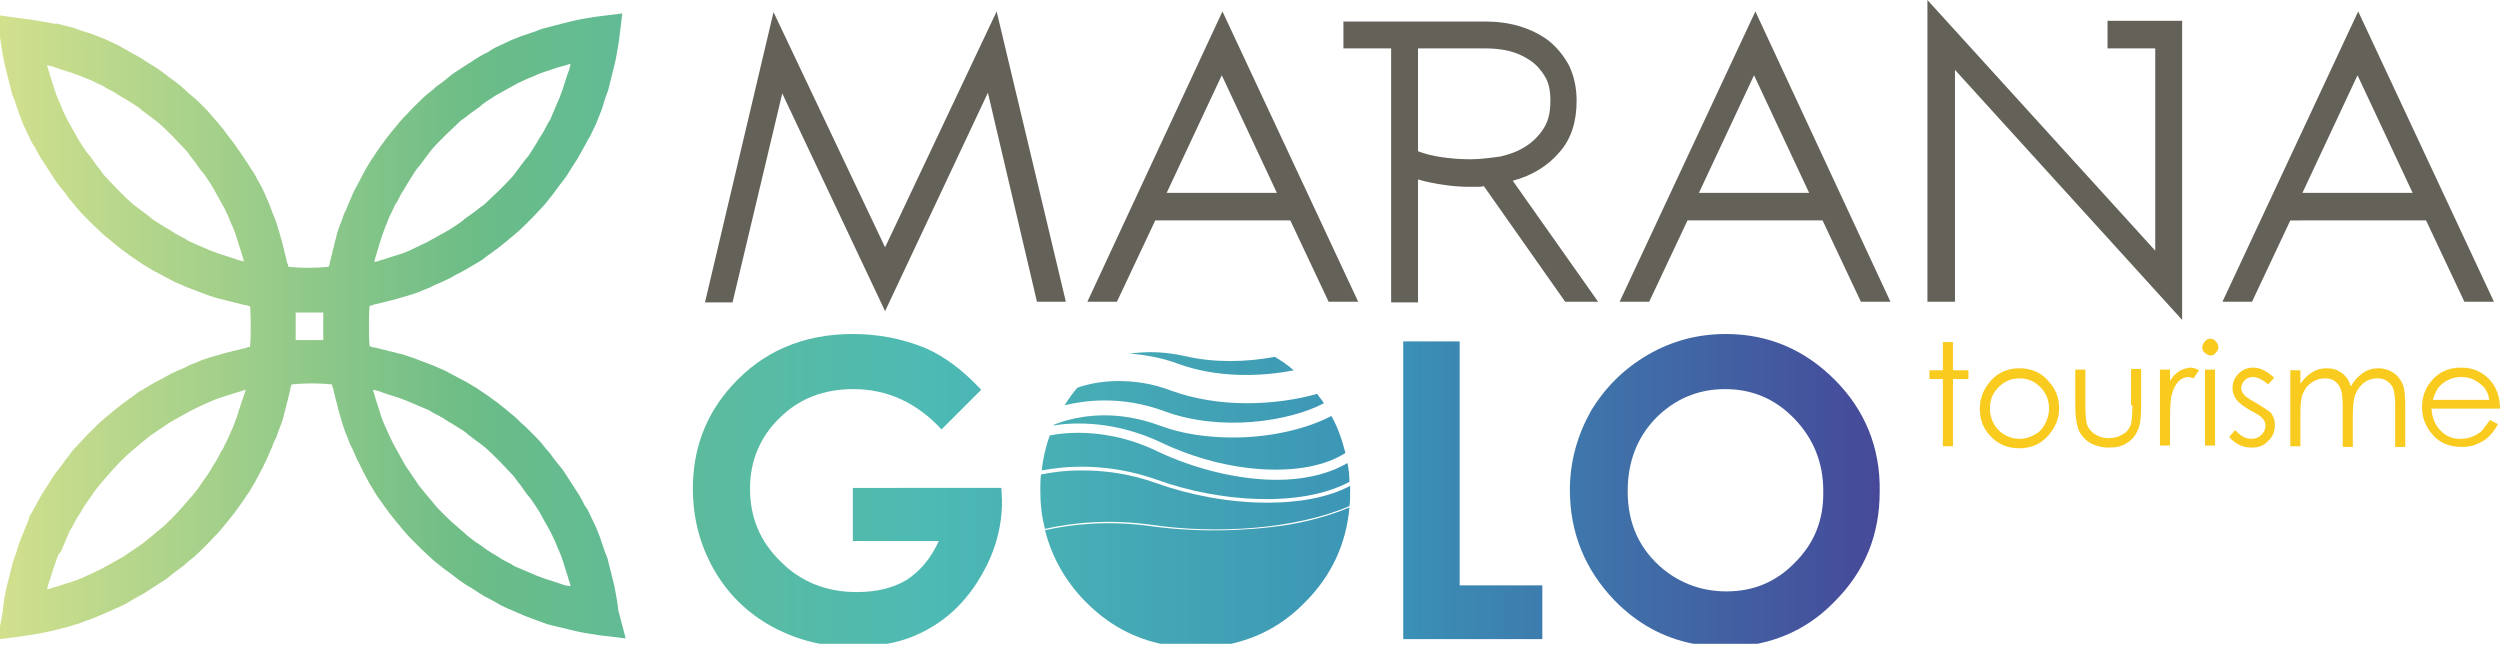 <?xml version="1.0" encoding="UTF-8"?> <svg xmlns="http://www.w3.org/2000/svg" xmlns:xlink="http://www.w3.org/1999/xlink" version="1.1" id="Calque_1" x="0px" y="0px" viewBox="0 0 372 96" style="enable-background:new 0 0 372 96;" xml:space="preserve"> <style type="text/css"> .st0{clip-path:url(#SVGID_00000169518364571313550910000017012314700391431552_);} .st1{fill:url(#SVGID_00000078747655540575455240000017687058617386825349_);} .st2{fill:url(#SVGID_00000155122442598837130920000016564596613419412368_);} .st3{fill:url(#SVGID_00000018224982655804614870000004938811229030778244_);} .st4{fill:url(#SVGID_00000127741683626705847210000013369449430475624612_);} .st5{fill:url(#SVGID_00000124136673549626361910000010231339435684679572_);} .st6{fill:url(#SVGID_00000159457035801607352940000014649662634028607142_);} .st7{fill:url(#SVGID_00000101076355583973901410000016585074226770709430_);} .st8{fill:url(#SVGID_00000014625524053176573220000008476924692210181019_);} .st9{fill:url(#SVGID_00000004520711038863608670000006310277398013204360_);} .st10{fill:url(#SVGID_00000002361978849414581000000004224673662989860739_);} .st11{fill:#646159;} .st12{fill:#F9CB1F;} </style> <g> <defs> <rect id="SVGID_1_" width="372" height="95.8"></rect> </defs> <clipPath id="SVGID_00000095334738711586652340000003483492085468371374_"> <use xlink:href="#SVGID_1_" style="overflow:visible;"></use> </clipPath> <g style="clip-path:url(#SVGID_00000095334738711586652340000003483492085468371374_);"> <linearGradient id="SVGID_00000052097338779758078540000013320131842059002555_" gradientUnits="userSpaceOnUse" x1="0" y1="49.447" x2="279.803" y2="49.447" gradientTransform="matrix(1 0 0 -1 0 98)"> <stop offset="0" style="stop-color:#D2E08D"></stop> <stop offset="0.255" style="stop-color:#6BBC87"></stop> <stop offset="0.495" style="stop-color:#4DBAB4"></stop> <stop offset="0.745" style="stop-color:#3A91B6"></stop> <stop offset="1" style="stop-color:#464999"></stop> </linearGradient> <path style="fill:url(#SVGID_00000052097338779758078540000013320131842059002555_);" d="M91.4,87.1c-0.1-0.4-0.2-0.8-0.3-1.2 c-0.2-0.8-0.4-1.6-0.6-2.4c-0.1-0.5-0.3-0.9-0.5-1.4c-0.2-0.7-0.5-1.4-0.7-2.1c-0.2-0.5-0.4-1-0.6-1.5c-0.3-0.6-0.6-1.3-0.9-1.9 c-0.2-0.5-0.5-1-0.8-1.4c-0.3-0.6-0.6-1.2-1-1.8c-0.3-0.5-0.6-0.9-0.9-1.4c-0.4-0.6-0.7-1.1-1.1-1.7c-0.3-0.5-0.7-0.9-1-1.3 c-0.4-0.5-0.8-1-1.2-1.6c-0.4-0.4-0.7-0.8-1.1-1.3c-0.4-0.5-0.9-1-1.3-1.4c-0.4-0.4-0.8-0.8-1.2-1.2c-0.5-0.4-1-0.9-1.4-1.3 c-0.4-0.4-0.9-0.7-1.3-1.1c-0.5-0.4-1-0.8-1.5-1.2c-0.5-0.3-0.9-0.7-1.4-1c-0.5-0.4-1.1-0.7-1.6-1.1c-0.5-0.3-1-0.6-1.5-0.9 c-0.6-0.3-1.1-0.6-1.7-0.9c-0.5-0.3-1-0.5-1.5-0.8c-0.6-0.3-1.2-0.5-1.8-0.8c-0.5-0.2-1.1-0.4-1.6-0.6c-0.6-0.2-1.2-0.5-1.9-0.7 c-0.6-0.2-1.1-0.4-1.7-0.5c-0.6-0.2-1.3-0.3-1.9-0.5c-0.6-0.1-1.1-0.3-1.7-0.4c-0.2,0-0.5-0.1-0.7-0.2c-0.1-1-0.1-2-0.1-3 c0-1,0-2,0.1-3c0.2,0,0.5-0.1,0.7-0.2c0.6-0.1,1.2-0.3,1.7-0.4c0.7-0.2,1.3-0.3,1.9-0.5c0.6-0.2,1.1-0.3,1.7-0.5 c0.6-0.2,1.3-0.4,1.9-0.7c0.5-0.2,1.1-0.4,1.6-0.7c0.6-0.3,1.2-0.5,1.8-0.8c0.5-0.2,1-0.5,1.5-0.8c0.6-0.3,1.2-0.6,1.7-0.9 c0.5-0.3,1-0.6,1.5-0.9c0.6-0.3,1.1-0.7,1.6-1.1c0.5-0.3,0.9-0.7,1.4-1c0.5-0.4,1-0.8,1.5-1.2c0.4-0.4,0.9-0.7,1.3-1.1 c0.5-0.4,1-0.9,1.4-1.3c0.4-0.4,0.8-0.8,1.2-1.2c0.5-0.5,0.9-1,1.3-1.4c0.4-0.4,0.7-0.8,1.1-1.3c0.4-0.5,0.8-1,1.2-1.6 c0.3-0.4,0.7-0.9,1-1.3c0.4-0.5,0.7-1.1,1.1-1.7c0.3-0.5,0.6-0.9,0.9-1.4c0.3-0.6,0.7-1.2,1-1.8c0.3-0.5,0.5-1,0.8-1.4 c0.3-0.6,0.6-1.3,0.9-1.9c0.2-0.5,0.4-1,0.6-1.5c0.3-0.7,0.5-1.4,0.7-2.1c0.2-0.5,0.3-0.9,0.5-1.4c0.2-0.8,0.4-1.6,0.6-2.4 c0.1-0.4,0.2-0.8,0.3-1.2c0.3-1.2,0.5-2.5,0.7-3.7l0.5-4.1l-4,0.5c-1.3,0.2-2.5,0.4-3.7,0.7c-0.4,0.1-0.8,0.2-1.2,0.3 C82.6,3.8,81.7,4,81,4.2c-0.5,0.1-0.9,0.3-1.4,0.5c-0.7,0.2-1.4,0.5-2.1,0.7c-0.5,0.2-1,0.4-1.5,0.6c-0.6,0.3-1.3,0.6-1.9,0.9 c-0.5,0.2-1,0.5-1.4,0.8c-0.6,0.3-1.2,0.6-1.8,1c-0.5,0.3-0.9,0.6-1.4,0.9c-0.6,0.4-1.1,0.7-1.7,1.1c-0.5,0.3-0.9,0.7-1.3,1 c-0.5,0.4-1,0.8-1.6,1.2c-0.4,0.4-0.8,0.7-1.3,1.1c-0.5,0.4-1,0.9-1.4,1.3c-0.4,0.4-0.8,0.8-1.2,1.2c-0.4,0.5-0.9,0.9-1.3,1.4 c-0.4,0.4-0.7,0.9-1.1,1.3c-0.4,0.5-0.8,1-1.2,1.5c-0.3,0.5-0.7,0.9-1,1.4c-0.4,0.5-0.7,1.1-1.1,1.6c-0.3,0.5-0.6,1-0.9,1.5 c-0.3,0.6-0.6,1.1-0.9,1.7c-0.3,0.5-0.5,1-0.8,1.5c-0.3,0.6-0.5,1.2-0.8,1.8c-0.2,0.5-0.4,1.1-0.7,1.6c-0.2,0.6-0.4,1.2-0.7,1.9 c-0.2,0.6-0.4,1.1-0.5,1.7c-0.2,0.6-0.3,1.3-0.5,1.9c-0.1,0.6-0.3,1.2-0.4,1.7c0,0.2-0.1,0.5-0.2,0.7c-2,0.2-4,0.2-6,0 c0-0.2-0.1-0.5-0.2-0.7c-0.1-0.6-0.3-1.1-0.4-1.7c-0.2-0.7-0.3-1.3-0.5-1.9c-0.2-0.6-0.3-1.1-0.5-1.7c-0.2-0.6-0.4-1.3-0.7-1.9 c-0.2-0.5-0.4-1.1-0.6-1.6c-0.3-0.6-0.5-1.2-0.8-1.8c-0.2-0.5-0.5-1-0.8-1.5c-0.3-0.6-0.6-1.2-1-1.7c-0.3-0.5-0.6-1-0.9-1.4 c-0.4-0.6-0.7-1.1-1.1-1.6c-0.3-0.5-0.6-0.9-1-1.4c-0.4-0.5-0.8-1-1.2-1.6c-0.4-0.4-0.7-0.9-1.1-1.3c-0.4-0.5-0.9-1-1.3-1.5 c-0.4-0.4-0.8-0.8-1.2-1.2c-0.5-0.5-1-0.9-1.5-1.3c-0.4-0.4-0.8-0.7-1.2-1.1c-0.5-0.4-1-0.8-1.6-1.2c-0.4-0.3-0.9-0.7-1.3-1 c-0.5-0.4-1.1-0.7-1.7-1.1c-0.5-0.3-0.9-0.6-1.4-0.9c-0.6-0.3-1.2-0.7-1.8-1c-0.5-0.3-0.9-0.5-1.4-0.8c-0.6-0.3-1.3-0.6-1.9-0.9 c-0.5-0.2-1-0.4-1.5-0.6c-0.7-0.3-1.4-0.5-2.1-0.7c-0.5-0.2-0.9-0.3-1.4-0.5c-0.8-0.2-1.6-0.4-2.4-0.6C8.2,3.6,7.8,3.5,7.4,3.4 C6.1,3.2,4.9,2.9,3.6,2.8L0,2.3v3.2l0.1,0.7C0.3,7.6,0.5,8.8,0.8,10c0.1,0.4,0.2,0.8,0.3,1.2c0.2,0.8,0.4,1.6,0.6,2.4 c0.1,0.5,0.3,0.9,0.5,1.4c0.2,0.7,0.5,1.4,0.7,2.1c0.2,0.5,0.4,1,0.6,1.5c0.3,0.6,0.6,1.3,0.9,1.9c0.2,0.5,0.5,1,0.8,1.4 c0.3,0.6,0.6,1.2,1,1.8c0.3,0.5,0.6,0.9,0.9,1.4c0.4,0.6,0.7,1.1,1.1,1.7c0.3,0.5,0.7,0.9,1,1.3c0.4,0.5,0.8,1,1.2,1.6 c0.4,0.4,0.7,0.8,1.1,1.3c0.4,0.5,0.9,1,1.3,1.4c0.4,0.4,0.8,0.8,1.2,1.2c0.5,0.4,0.9,0.9,1.4,1.3c0.4,0.4,0.9,0.7,1.3,1.1 c0.5,0.4,1,0.8,1.5,1.2c0.5,0.3,0.9,0.7,1.4,1c0.5,0.4,1.1,0.7,1.6,1.1c0.5,0.3,1,0.6,1.5,0.9c0.6,0.3,1.1,0.6,1.7,0.9 c0.5,0.3,1,0.5,1.5,0.8c0.6,0.3,1.2,0.5,1.8,0.8c0.5,0.2,1.1,0.4,1.6,0.6c0.6,0.2,1.2,0.5,1.9,0.7c0.6,0.2,1.1,0.4,1.7,0.5 c0.6,0.2,1.3,0.3,1.9,0.5c0.6,0.1,1.1,0.3,1.7,0.4c0.2,0,0.5,0.1,0.7,0.2c0.1,1,0.1,2,0.1,3c0,1,0,2-0.1,3c-0.2,0-0.5,0.1-0.7,0.2 c-0.6,0.1-1.1,0.3-1.7,0.4c-0.7,0.2-1.3,0.3-1.9,0.5c-0.6,0.2-1.1,0.3-1.7,0.5c-0.6,0.2-1.3,0.4-1.9,0.7c-0.5,0.2-1.1,0.4-1.6,0.7 c-0.6,0.3-1.2,0.5-1.8,0.8c-0.5,0.2-1,0.5-1.5,0.8c-0.6,0.3-1.1,0.6-1.7,0.9c-0.5,0.3-1,0.6-1.5,0.9c-0.6,0.3-1.1,0.7-1.6,1.1 c-0.5,0.3-0.9,0.7-1.4,1c-0.5,0.4-1,0.8-1.5,1.2c-0.4,0.4-0.9,0.7-1.3,1.1c-0.5,0.4-1,0.9-1.4,1.3c-0.4,0.4-0.8,0.8-1.2,1.2 c-0.5,0.5-0.9,1-1.3,1.4c-0.4,0.4-0.8,0.8-1.1,1.3c-0.4,0.5-0.8,1-1.2,1.6c-0.3,0.4-0.7,0.9-1,1.3c-0.4,0.5-0.7,1.1-1.1,1.7 c-0.3,0.5-0.6,0.9-0.9,1.4c-0.3,0.6-0.7,1.2-1,1.8c-0.3,0.5-0.5,1-0.8,1.4C4.3,77.4,4,78,3.7,78.7c-0.2,0.5-0.4,1-0.6,1.5 c-0.3,0.7-0.5,1.4-0.7,2.1c-0.2,0.5-0.3,0.9-0.5,1.4c-0.2,0.8-0.4,1.6-0.6,2.4c-0.1,0.4-0.2,0.8-0.3,1.2c-0.3,1.2-0.5,2.5-0.6,3.8 L0,93.2v1.9l3.8-0.5c1.3-0.2,2.5-0.4,3.8-0.7c0.4-0.1,0.8-0.2,1.2-0.3c0.8-0.2,1.7-0.4,2.5-0.7c0.5-0.1,0.9-0.3,1.4-0.5 c0.7-0.2,1.4-0.5,2.1-0.8c0.5-0.2,0.9-0.4,1.4-0.6c0.7-0.3,1.3-0.6,2-0.9c0.5-0.2,0.9-0.5,1.4-0.8c0.6-0.3,1.2-0.7,1.8-1 c0.5-0.3,0.9-0.6,1.4-0.9c0.6-0.4,1.1-0.7,1.7-1.1c0.5-0.3,0.9-0.7,1.3-1c0.5-0.4,1.1-0.8,1.6-1.2c0.4-0.4,0.8-0.7,1.3-1.1 c0.5-0.4,1-0.9,1.4-1.3c0.4-0.4,0.8-0.8,1.2-1.2c0.4-0.5,0.9-0.9,1.3-1.4c0.4-0.4,0.7-0.9,1.1-1.3c0.4-0.5,0.8-1,1.2-1.5 c0.3-0.5,0.7-0.9,1-1.4c0.4-0.5,0.7-1.1,1.1-1.6c0.3-0.5,0.6-1,0.9-1.5c0.3-0.6,0.6-1.1,0.9-1.7c0.3-0.5,0.5-1,0.8-1.6 c0.3-0.6,0.5-1.2,0.8-1.8c0.2-0.5,0.4-1.1,0.7-1.6c0.2-0.6,0.4-1.2,0.7-1.9c0.2-0.6,0.4-1.1,0.5-1.7c0.2-0.6,0.3-1.3,0.5-1.9 c0.1-0.6,0.3-1.1,0.4-1.7c0-0.2,0.1-0.5,0.2-0.7c2-0.2,4-0.2,6,0c0,0.2,0.1,0.5,0.2,0.7c0.1,0.6,0.3,1.2,0.4,1.7 c0.2,0.6,0.3,1.3,0.5,1.9c0.2,0.6,0.3,1.1,0.5,1.7c0.2,0.6,0.4,1.2,0.7,1.9c0.2,0.5,0.4,1.1,0.7,1.6c0.3,0.6,0.5,1.2,0.8,1.8 c0.3,0.5,0.5,1,0.8,1.6c0.3,0.6,0.6,1.1,0.9,1.7c0.3,0.5,0.6,1,0.9,1.5c0.3,0.5,0.7,1.1,1.1,1.6c0.3,0.5,0.7,0.9,1,1.4 c0.4,0.5,0.8,1,1.2,1.5c0.4,0.4,0.7,0.9,1.1,1.3c0.4,0.5,0.9,1,1.3,1.4c0.4,0.4,0.8,0.8,1.2,1.2c0.5,0.5,1,0.9,1.4,1.3 c0.4,0.4,0.8,0.7,1.3,1.1c0.5,0.4,1,0.8,1.6,1.2c0.4,0.3,0.9,0.7,1.3,1c0.6,0.4,1.1,0.8,1.7,1.1c0.5,0.3,0.9,0.6,1.4,0.9 c0.6,0.4,1.2,0.7,1.8,1c0.5,0.3,0.9,0.5,1.4,0.8c0.6,0.3,1.3,0.6,2,0.9c0.5,0.2,0.9,0.4,1.4,0.6c0.7,0.3,1.4,0.5,2.1,0.8 c0.5,0.2,0.9,0.3,1.4,0.5c0.8,0.2,1.6,0.4,2.5,0.6c0.4,0.1,0.8,0.2,1.2,0.3c1.2,0.3,2.5,0.5,3.8,0.7l4.1,0.5L92,90.8 C91.9,89.6,91.6,88.3,91.4,87.1z M56.1,37.5c0.1-0.3,0.2-0.6,0.3-1c0.3-1,0.6-1.9,1-2.9c0-0.1,0.1-0.2,0.1-0.2 c0.3-0.9,0.7-1.7,1.1-2.5c0.1-0.3,0.3-0.6,0.5-0.9c0.3-0.6,0.6-1.2,1-1.8c0.2-0.3,0.4-0.7,0.6-1c0.3-0.5,0.7-1.1,1-1.6 c0.2-0.3,0.4-0.6,0.7-0.9c0.4-0.5,0.8-1.1,1.2-1.6c0.2-0.3,0.4-0.5,0.6-0.8c0.6-0.7,1.3-1.4,2-2.1c0,0,0.1-0.1,0.1-0.1 c0.7-0.7,1.4-1.3,2.1-2c0.2-0.2,0.5-0.4,0.8-0.6c0.5-0.4,1-0.8,1.6-1.2c0.3-0.2,0.6-0.4,0.9-0.7c0.5-0.4,1-0.7,1.6-1.1 c0.3-0.2,0.6-0.4,1-0.6c0.6-0.3,1.2-0.7,1.8-1c0.3-0.2,0.6-0.3,0.9-0.5c0.8-0.4,1.7-0.8,2.5-1.1c0.1,0,0.2-0.1,0.2-0.1 c0.9-0.4,1.9-0.7,2.8-1c0.3-0.1,0.6-0.2,1-0.3c0.5-0.1,0.9-0.3,1.4-0.4c-0.1,0.5-0.2,1-0.4,1.4c-0.1,0.3-0.2,0.6-0.3,0.9 c-0.3,1-0.6,1.9-1,2.9c0,0.1-0.1,0.1-0.1,0.2c-0.4,0.9-0.7,1.7-1.1,2.6c-0.1,0.3-0.3,0.6-0.5,0.9c-0.3,0.6-0.6,1.2-1,1.8 c-0.2,0.3-0.4,0.6-0.6,1c-0.3,0.5-0.7,1.1-1,1.6c-0.2,0.3-0.4,0.6-0.7,0.9c-0.4,0.5-0.8,1.1-1.2,1.6c-0.2,0.3-0.4,0.5-0.6,0.8 c-0.6,0.7-1.3,1.4-2,2.1c0,0-0.1,0.1-0.1,0.1c-0.7,0.7-1.4,1.3-2.1,2c-0.2,0.2-0.5,0.4-0.8,0.6c-0.5,0.4-1,0.8-1.6,1.2 c-0.3,0.2-0.6,0.4-0.9,0.7c-0.5,0.4-1,0.7-1.6,1.1c-0.3,0.2-0.6,0.4-1,0.6c-0.6,0.3-1.2,0.7-1.8,1c-0.3,0.2-0.6,0.3-0.9,0.5 c-0.8,0.4-1.7,0.8-2.5,1.2c-0.1,0-0.1,0.1-0.2,0.1c-0.9,0.4-1.9,0.7-2.9,1c-0.3,0.1-0.6,0.2-0.9,0.3c-0.5,0.1-0.9,0.3-1.4,0.4 C55.8,38.4,56,37.9,56.1,37.5z M34.9,38.5c-0.3-0.1-0.6-0.2-0.9-0.3c-1-0.3-1.9-0.6-2.9-1c-0.1,0-0.1-0.1-0.2-0.1 c-0.9-0.4-1.7-0.7-2.5-1.1c-0.3-0.1-0.6-0.3-0.9-0.5c-0.6-0.3-1.2-0.6-1.8-1c-0.3-0.2-0.6-0.4-1-0.6c-0.5-0.3-1.1-0.7-1.6-1 c-0.3-0.2-0.6-0.4-0.9-0.7c-0.5-0.4-1.1-0.8-1.6-1.2c-0.3-0.2-0.5-0.4-0.8-0.6c-0.7-0.6-1.4-1.3-2.1-2c0,0-0.1-0.1-0.1-0.1 c-0.7-0.7-1.3-1.4-2-2.1c-0.2-0.2-0.4-0.5-0.6-0.8c-0.4-0.5-0.8-1-1.2-1.6c-0.2-0.3-0.4-0.6-0.7-0.9c-0.4-0.5-0.7-1-1.1-1.6 c-0.2-0.3-0.4-0.6-0.6-1c-0.3-0.6-0.7-1.2-1-1.8c-0.2-0.3-0.3-0.6-0.5-0.9c-0.4-0.8-0.8-1.7-1.1-2.5c0-0.1-0.1-0.1-0.1-0.2 c-0.4-0.9-0.7-1.9-1-2.9c-0.1-0.3-0.2-0.6-0.3-0.9c-0.1-0.5-0.3-0.9-0.4-1.4c0.5,0.1,0.9,0.2,1.4,0.4c0.3,0.1,0.6,0.2,0.9,0.3 c1,0.3,1.9,0.6,2.9,1c0.1,0,0.1,0.1,0.2,0.1c0.9,0.3,1.7,0.7,2.5,1.1c0.3,0.1,0.6,0.3,0.9,0.5c0.6,0.3,1.2,0.6,1.8,1 c0.3,0.2,0.6,0.4,1,0.6c0.5,0.3,1.1,0.7,1.6,1c0.3,0.2,0.6,0.4,0.9,0.7c0.5,0.4,1.1,0.8,1.6,1.2c0.3,0.2,0.5,0.4,0.8,0.6 c0.7,0.6,1.4,1.3,2.1,2c0,0,0.1,0.1,0.1,0.1c0.7,0.7,1.3,1.4,2,2.1c0.2,0.2,0.4,0.5,0.6,0.8c0.4,0.5,0.8,1,1.2,1.6 c0.2,0.3,0.4,0.6,0.7,0.9c0.4,0.5,0.7,1,1.1,1.6c0.2,0.3,0.4,0.6,0.6,1c0.3,0.6,0.7,1.2,1,1.8c0.2,0.3,0.3,0.6,0.5,0.9 c0.4,0.8,0.8,1.7,1.1,2.5c0,0.1,0.1,0.1,0.1,0.2c0.4,0.9,0.7,1.9,1,2.9c0.1,0.3,0.2,0.6,0.3,0.9c0.1,0.5,0.3,0.9,0.4,1.4 C35.9,38.8,35.4,38.7,34.9,38.5z M36,59.7c-0.1,0.3-0.2,0.6-0.3,0.9c-0.3,1-0.6,1.9-1,2.9c0,0.1-0.1,0.1-0.1,0.2 c-0.4,0.9-0.7,1.7-1.2,2.6c-0.1,0.3-0.3,0.6-0.5,0.9c-0.3,0.6-0.6,1.2-1,1.8c-0.2,0.3-0.4,0.6-0.6,1c-0.3,0.5-0.7,1.1-1.1,1.6 c-0.2,0.3-0.4,0.6-0.6,0.9c-0.4,0.5-0.8,1.1-1.3,1.6c-0.2,0.2-0.4,0.5-0.6,0.7c-0.6,0.7-1.3,1.5-2,2.2c0,0,0,0,0,0 c-0.7,0.7-1.4,1.4-2.2,2c-0.2,0.2-0.5,0.4-0.7,0.6c-0.5,0.4-1.1,0.9-1.6,1.3c-0.3,0.2-0.6,0.4-0.9,0.6c-0.5,0.4-1.1,0.7-1.6,1.1 c-0.3,0.2-0.6,0.4-1,0.6c-0.6,0.3-1.2,0.7-1.8,1c-0.3,0.2-0.6,0.3-0.9,0.5c-0.8,0.4-1.7,0.8-2.6,1.2c-0.1,0-0.1,0.1-0.2,0.1 c-0.9,0.4-1.9,0.7-2.9,1c-0.3,0.1-0.6,0.2-0.9,0.3c-0.5,0.1-0.9,0.3-1.4,0.4c0.1-0.5,0.2-0.9,0.4-1.4c0.1-0.3,0.2-0.6,0.3-0.9 c0.3-1,0.6-1.9,1-2.9C9,82.2,9,82.1,9.1,82c0.4-0.9,0.7-1.7,1.1-2.6c0.1-0.3,0.3-0.6,0.5-0.9c0.3-0.6,0.6-1.2,1-1.8 c0.2-0.3,0.4-0.6,0.6-1c0.3-0.5,0.7-1.1,1.1-1.6c0.2-0.3,0.4-0.6,0.6-0.9c0.4-0.5,0.8-1.1,1.3-1.6c0.2-0.2,0.4-0.5,0.6-0.7 c0.6-0.7,1.3-1.5,2-2.2c0,0,0,0,0,0c0.7-0.7,1.4-1.4,2.2-2c0.2-0.2,0.5-0.4,0.7-0.6c0.5-0.4,1.1-0.9,1.6-1.3 c0.3-0.2,0.6-0.4,0.9-0.6c0.5-0.4,1.1-0.7,1.6-1.1c0.3-0.2,0.6-0.4,1-0.6c0.6-0.3,1.2-0.7,1.8-1c0.3-0.2,0.6-0.3,0.9-0.5 c0.8-0.4,1.7-0.8,2.6-1.2c0.1,0,0.1-0.1,0.2-0.1c0.9-0.4,1.9-0.7,2.9-1c0.3-0.1,0.6-0.2,0.9-0.3c0.5-0.1,0.9-0.3,1.4-0.4 C36.3,58.7,36.2,59.2,36,59.7z M44,50.6l0-4.1l4.1,0l0,4.1L44,50.6z M83.5,86.9c-0.3-0.1-0.6-0.2-0.9-0.3c-1-0.3-1.9-0.6-2.9-1 c-0.1,0-0.1-0.1-0.2-0.1c-0.9-0.4-1.7-0.7-2.6-1.1c-0.3-0.1-0.6-0.3-0.9-0.5c-0.6-0.3-1.2-0.6-1.8-1c-0.3-0.2-0.6-0.4-1-0.6 c-0.5-0.3-1.1-0.7-1.6-1.1c-0.3-0.2-0.6-0.4-0.9-0.6c-0.5-0.4-1.1-0.8-1.6-1.3c-0.2-0.2-0.5-0.4-0.7-0.6c-0.7-0.6-1.5-1.3-2.2-2 c0,0,0,0,0,0c-0.7-0.7-1.4-1.4-2-2.2c-0.2-0.2-0.4-0.5-0.6-0.7c-0.4-0.5-0.9-1.1-1.3-1.6c-0.2-0.3-0.4-0.6-0.6-0.9 c-0.4-0.5-0.7-1.1-1.1-1.6c-0.2-0.3-0.4-0.6-0.6-1c-0.3-0.6-0.7-1.2-1-1.8c-0.2-0.3-0.3-0.6-0.5-0.9c-0.4-0.8-0.8-1.7-1.2-2.6 c0-0.1-0.1-0.1-0.1-0.2c-0.4-0.9-0.7-1.9-1-2.9c-0.1-0.3-0.2-0.6-0.3-0.9c-0.1-0.5-0.3-0.9-0.4-1.4c0.5,0.1,1,0.2,1.4,0.4 c0.3,0.1,0.6,0.2,0.9,0.3c1,0.3,1.9,0.6,2.9,1c0.1,0,0.1,0.1,0.2,0.1c0.9,0.4,1.7,0.7,2.6,1.1c0.3,0.1,0.6,0.3,0.9,0.5 c0.6,0.3,1.2,0.6,1.8,1c0.3,0.2,0.6,0.4,1,0.6c0.5,0.3,1.1,0.7,1.6,1c0.3,0.2,0.6,0.4,0.9,0.7c0.5,0.4,1.1,0.8,1.6,1.2 c0.3,0.2,0.5,0.4,0.8,0.6c0.7,0.6,1.4,1.3,2.1,2c0,0,0.1,0.1,0.1,0.1c0.7,0.7,1.3,1.4,2,2.1c0.2,0.2,0.4,0.5,0.6,0.8 c0.4,0.5,0.8,1,1.2,1.6c0.2,0.3,0.4,0.6,0.7,0.9c0.4,0.5,0.7,1,1.1,1.6c0.2,0.3,0.4,0.6,0.6,1c0.3,0.6,0.7,1.2,1,1.8 c0.2,0.3,0.3,0.6,0.5,0.9c0.4,0.8,0.8,1.7,1.1,2.5c0,0.1,0.1,0.1,0.1,0.2c0.4,0.9,0.7,1.9,1,2.9c0.1,0.3,0.2,0.6,0.3,0.9 c0.1,0.5,0.3,0.9,0.4,1.4C84.5,87.2,84,87.1,83.5,86.9z"></path> <linearGradient id="SVGID_00000036971934435376760320000000230623489687463602_" gradientUnits="userSpaceOnUse" x1="2.084690e-06" y1="12.38" x2="279.803" y2="12.38" gradientTransform="matrix(1 0 0 -1 0 98)"> <stop offset="0" style="stop-color:#D2E08D"></stop> <stop offset="0.255" style="stop-color:#6BBC87"></stop> <stop offset="0.495" style="stop-color:#4DBAB4"></stop> <stop offset="0.745" style="stop-color:#3A91B6"></stop> <stop offset="1" style="stop-color:#464999"></stop> </linearGradient> <path style="fill:url(#SVGID_00000036971934435376760320000000230623489687463602_);" d="M171.3,78.3c-6.4-0.9-11.9-0.3-15.8,0.6 c1,3.9,2.9,7.4,5.9,10.5c3.3,3.4,7.2,5.6,11.8,6.5h9.5c4.4-0.9,8.2-2.9,11.5-6.3c3.9-3.9,6.1-8.6,6.6-14.1c-2.6,1.1-5.7,2-9.2,2.6 C185.1,79.1,177.9,79.2,171.3,78.3z"></path> <linearGradient id="SVGID_00000151517368311349982140000006108472458271100825_" gradientUnits="userSpaceOnUse" x1="2.084690e-06" y1="23.646" x2="279.803" y2="23.646" gradientTransform="matrix(1 0 0 -1 0 98)"> <stop offset="0" style="stop-color:#D2E08D"></stop> <stop offset="0.255" style="stop-color:#6BBC87"></stop> <stop offset="0.495" style="stop-color:#4DBAB4"></stop> <stop offset="0.745" style="stop-color:#3A91B6"></stop> <stop offset="1" style="stop-color:#464999"></stop> </linearGradient> <path style="fill:url(#SVGID_00000151517368311349982140000006108472458271100825_);" d="M188.6,74.8c-5.6,0-11.5-1.1-16.5-2.9 c-4.2-1.5-8-1.9-11.1-1.9c-2.6,0-4.7,0.3-6.1,0.6c-0.1,0.8-0.1,1.6-0.1,2.4c0,2,0.2,3.9,0.7,5.7c3.9-0.9,9.5-1.5,15.9-0.6 c9.5,1.4,21.3,0.7,29.4-2.8c0.1-0.7,0.1-1.4,0.1-2.2c0-0.3,0-0.5,0-0.8C197.5,74.1,193.1,74.8,188.6,74.8z"></path> <linearGradient id="SVGID_00000176011038929238435360000013484568231868566441_" gradientUnits="userSpaceOnUse" x1="2.084690e-06" y1="28.631" x2="279.803" y2="28.631" gradientTransform="matrix(1 0 0 -1 0 98)"> <stop offset="0" style="stop-color:#D2E08D"></stop> <stop offset="0.255" style="stop-color:#6BBC87"></stop> <stop offset="0.495" style="stop-color:#4DBAB4"></stop> <stop offset="0.745" style="stop-color:#3A91B6"></stop> <stop offset="1" style="stop-color:#464999"></stop> </linearGradient> <path style="fill:url(#SVGID_00000176011038929238435360000013484568231868566441_);" d="M172.2,71.4c9.1,3.3,21.3,4.2,28.6,0.3 c0-0.9-0.1-1.9-0.3-2.8c-2.9,1.7-6.6,2.5-10.5,2.5c-5.9,0-12.4-1.7-17.7-4.2c-4.5-2.2-8.7-2.8-11.8-2.8c-1.9,0-3.4,0.2-4.3,0.4 c-0.6,1.7-1,3.4-1.2,5.2C158.2,69.4,164.6,68.7,172.2,71.4z"></path> <linearGradient id="SVGID_00000065035988950096782470000003541314006239401644_" gradientUnits="userSpaceOnUse" x1="2.084690e-06" y1="32.141" x2="279.803" y2="32.141" gradientTransform="matrix(1 0 0 -1 0 98)"> <stop offset="0" style="stop-color:#D2E08D"></stop> <stop offset="0.255" style="stop-color:#6BBC87"></stop> <stop offset="0.495" style="stop-color:#4DBAB4"></stop> <stop offset="0.745" style="stop-color:#3A91B6"></stop> <stop offset="1" style="stop-color:#464999"></stop> </linearGradient> <path style="fill:url(#SVGID_00000065035988950096782470000003541314006239401644_);" d="M172.9,65.9c9.9,4.7,21.4,5.3,27.3,1.5 c-0.5-1.9-1.1-3.8-2.1-5.5c-3.6,1.9-9,3.2-14.6,3.2c-3.7,0-7.6-0.5-11-1.8c-3-1.1-5.8-1.5-8.1-1.5c-4.6,0-7.5,1.4-7.6,1.4l0,0 c0,0,0,0,0,0.1C159.9,62.8,166,62.6,172.9,65.9z"></path> <linearGradient id="SVGID_00000178898285914776411040000016910163761180488368_" gradientUnits="userSpaceOnUse" x1="2.084690e-06" y1="38.124" x2="279.803" y2="38.124" gradientTransform="matrix(1 0 0 -1 0 98)"> <stop offset="0" style="stop-color:#D2E08D"></stop> <stop offset="0.255" style="stop-color:#6BBC87"></stop> <stop offset="0.495" style="stop-color:#4DBAB4"></stop> <stop offset="0.745" style="stop-color:#3A91B6"></stop> <stop offset="1" style="stop-color:#464999"></stop> </linearGradient> <path style="fill:url(#SVGID_00000178898285914776411040000016910163761180488368_);" d="M173.3,61.2c8.4,3.1,18.6,1.5,23.7-1.2 c-0.3-0.5-0.7-0.9-1-1.4c-3.1,0.9-6.8,1.4-10.5,1.4c-3.8,0-7.8-0.6-11.3-1.9c-2.9-1.1-5.5-1.4-7.8-1.4c-2.8,0-5,0.6-6.1,1 c-0.7,0.8-1.3,1.7-1.9,2.6C161.4,59.6,166.8,58.8,173.3,61.2z"></path> <linearGradient id="SVGID_00000123425874751234748300000018191415421547320488_" gradientUnits="userSpaceOnUse" x1="2.084690e-06" y1="43.938" x2="279.803" y2="43.938" gradientTransform="matrix(1 0 0 -1 0 98)"> <stop offset="0" style="stop-color:#D2E08D"></stop> <stop offset="0.255" style="stop-color:#6BBC87"></stop> <stop offset="0.495" style="stop-color:#4DBAB4"></stop> <stop offset="0.745" style="stop-color:#3A91B6"></stop> <stop offset="1" style="stop-color:#464999"></stop> </linearGradient> <path style="fill:url(#SVGID_00000123425874751234748300000018191415421547320488_);" d="M192.5,55.1c-0.9-0.8-1.8-1.4-2.8-2 c-4.3,0.8-9,0.9-13.3-0.1c-1.8-0.4-3.5-0.6-5.1-0.6c-1.2,0-2.2,0.1-3.2,0.2c2.2,0.2,4.8,0.6,7.4,1.6 C181.1,56.2,187.5,56.1,192.5,55.1z"></path> <linearGradient id="SVGID_00000052082608355086043560000005773852532381250985_" gradientUnits="userSpaceOnUse" x1="2.084690e-06" y1="25.256" x2="279.803" y2="25.256" gradientTransform="matrix(1 0 0 -1 0 98)"> <stop offset="0" style="stop-color:#D2E08D"></stop> <stop offset="0.255" style="stop-color:#6BBC87"></stop> <stop offset="0.495" style="stop-color:#4DBAB4"></stop> <stop offset="0.745" style="stop-color:#3A91B6"></stop> <stop offset="1" style="stop-color:#464999"></stop> </linearGradient> <path style="fill:url(#SVGID_00000052082608355086043560000005773852532381250985_);" d="M126.9,72.6v7.9h12.8 c-1.2,2.6-2.8,4.5-4.8,5.8c-2,1.2-4.5,1.8-7.4,1.8c-4.5,0-8.3-1.5-11.3-4.5c-3.1-3-4.6-6.6-4.6-10.9c0-4.1,1.5-7.7,4.4-10.5 c2.9-2.9,6.6-4.3,11-4.3c5,0,9.4,2,13.1,6l5.9-5.9c-2.7-2.9-5.5-5-8.3-6.2c-3.4-1.4-7-2.1-10.8-2.1c-7.4,0-13.4,2.6-18,7.7 c-3.9,4.3-5.8,9.4-5.8,15.3c0,4.3,1,8.3,3.1,12c2.1,3.7,5,6.5,8.6,8.5c2.2,1.2,4.6,2.1,7.2,2.6h10c2.3-0.4,4.4-1.2,6.3-2.3 c3.2-1.8,5.8-4.5,7.8-8c2-3.5,3-7.1,3-11l-0.1-1.9L126.9,72.6z"></path> <linearGradient id="SVGID_00000165229552111265277720000006187262542656718211_" gradientUnits="userSpaceOnUse" x1="2.084690e-06" y1="25.036" x2="279.803" y2="25.036" gradientTransform="matrix(1 0 0 -1 0 98)"> <stop offset="0" style="stop-color:#D2E08D"></stop> <stop offset="0.255" style="stop-color:#6BBC87"></stop> <stop offset="0.495" style="stop-color:#4DBAB4"></stop> <stop offset="0.745" style="stop-color:#3A91B6"></stop> <stop offset="1" style="stop-color:#464999"></stop> </linearGradient> <path style="fill:url(#SVGID_00000165229552111265277720000006187262542656718211_);" d="M217.2,50.8h-8.4v44.3h20.7v-8h-12.3 V50.8z"></path> <linearGradient id="SVGID_00000050633287943318555620000001103754340021868208_" gradientUnits="userSpaceOnUse" x1="2.084690e-06" y1="25.256" x2="279.803" y2="25.256" gradientTransform="matrix(1 0 0 -1 0 98)"> <stop offset="0" style="stop-color:#D2E08D"></stop> <stop offset="0.255" style="stop-color:#6BBC87"></stop> <stop offset="0.495" style="stop-color:#4DBAB4"></stop> <stop offset="0.745" style="stop-color:#3A91B6"></stop> <stop offset="1" style="stop-color:#464999"></stop> </linearGradient> <path style="fill:url(#SVGID_00000050633287943318555620000001103754340021868208_);" d="M273,56.5c-4.5-4.5-9.9-6.8-16.2-6.8 c-4.1,0-8,1-11.6,3.1c-3.6,2.1-6.4,4.9-8.5,8.4c-2,3.6-3.1,7.5-3.1,11.7c0,6.3,2.2,11.8,6.6,16.4c3.3,3.4,7.2,5.6,11.8,6.5h9.5 c4.4-0.9,8.2-2.9,11.5-6.3c4.5-4.5,6.7-9.9,6.7-16.4v0C279.8,66.6,277.5,61,273,56.5z M267.1,83.7c-2.8,2.9-6.2,4.3-10.2,4.3 c-3.5,0-6.7-1.1-9.4-3.3c-3.5-2.9-5.3-6.7-5.3-11.6c0-4.4,1.4-8,4.2-10.9c2.8-2.8,6.2-4.3,10.3-4.3c4.1,0,7.5,1.5,10.3,4.4 c2.8,2.9,4.3,6.5,4.3,10.7C271.4,77.3,270,80.8,267.1,83.7z"></path> <path class="st11" d="M131.7,36.8l-16.6-35l-10.2,43.2h4.1l7.4-31.1l15.3,32.4L147,13.8l7.3,31.1h4.3L148.3,1.7L131.7,36.8z"></path> <path class="st11" d="M161.8,44.9h4.4l5.7-12.1H192l5.7,12.1h4.4L181.9,1.7L161.8,44.9z M173.6,28.7l8.2-17.5l8.2,17.5H173.6z"></path> <path class="st11" d="M232,22.7c1.8-2,2.6-4.6,2.6-7.7c0-2-0.4-3.7-1.1-5.2c-0.8-1.5-1.8-2.7-3-3.7c-1.3-1-2.8-1.7-4.4-2.2 c-1.7-0.5-3.4-0.7-5.2-0.7h-21v4h7.1v37.8h4V26.7c1.3,0.4,2.5,0.6,3.8,0.8c1.3,0.2,2.6,0.3,3.8,0.3h1.1c0.4,0,0.7,0,1.1-0.1 l12.1,17.2h4.9l-12.7-18C228,26.1,230.3,24.7,232,22.7z M218.8,23.7c-1.4,0-2.8-0.1-4.2-0.3c-1.4-0.2-2.6-0.5-3.6-0.9V7.2h9.9 c1.3,0,2.5,0.1,3.7,0.4c1.2,0.3,2.2,0.8,3.1,1.4c0.9,0.6,1.6,1.4,2.2,2.4c0.6,1,0.8,2.2,0.8,3.6c0,1.7-0.3,3-1,4.1 c-0.7,1.1-1.6,2-2.7,2.7c-1.1,0.7-2.4,1.2-3.8,1.5C221.7,23.5,220.2,23.7,218.8,23.7z"></path> <path class="st11" d="M241,44.9h4.4l5.7-12.1h20.1l5.7,12.1h4.4L261.2,1.7L241,44.9z M252.8,28.7l8.2-17.5l8.2,17.5H252.8z"></path> <path class="st11" d="M313.6,7.2h7.1v30.1L286.8,0v44.9h4.1V10.4l33.8,37.2V3.1h-11.1V7.2z"></path> <path class="st11" d="M350.9,1.7l-20.2,43.2h4.4l5.7-12.1H361l5.7,12.1h4.4L350.9,1.7z M342.6,28.7l8.2-17.5l8.2,17.5H342.6z"></path> <path class="st12" d="M300.5,54.8c-1.7,0-3.2,0.6-4.3,1.9c-1,1.1-1.6,2.5-1.6,4.1c0,1.6,0.5,3,1.6,4.1c1.1,1.2,2.5,1.8,4.3,1.8 c1.7,0,3.1-0.6,4.2-1.8c1.1-1.2,1.7-2.6,1.7-4.1c0-1.6-0.5-2.9-1.6-4.1C303.7,55.4,302.2,54.8,300.5,54.8z M304.3,63.1 c-0.4,0.7-0.9,1.3-1.6,1.6c-0.7,0.4-1.4,0.6-2.2,0.6c-0.8,0-1.5-0.2-2.2-0.6c-0.7-0.4-1.2-0.9-1.6-1.6c-0.4-0.7-0.6-1.5-0.6-2.3 c0-1.3,0.4-2.3,1.3-3.2c0.9-0.9,1.9-1.3,3.1-1.3c1.2,0,2.2,0.4,3.1,1.3c0.9,0.9,1.3,2,1.3,3.2C304.9,61.6,304.7,62.3,304.3,63.1z"></path> <path class="st12" d="M317.3,60.3c0,1.4-0.1,2.3-0.2,2.8c-0.2,0.6-0.6,1.2-1.2,1.5c-0.6,0.4-1.3,0.6-2.1,0.6s-1.5-0.2-2.1-0.6 s-1-0.9-1.2-1.6c-0.1-0.5-0.2-1.4-0.2-2.7v-5.3h-1.5v5.4c0,1.6,0.2,2.8,0.5,3.6c0.4,0.8,0.9,1.4,1.7,1.9c0.7,0.4,1.7,0.7,2.8,0.7 c1.1,0,2-0.2,2.7-0.7c0.7-0.4,1.3-1.1,1.6-1.9c0.4-0.8,0.5-2,0.5-3.5v-5.6h-1.5V60.3z"></path> <path class="st12" d="M324.3,55.2c-0.5,0.3-1,0.8-1.4,1.5v-1.7h-1.5v11.3h1.5v-3.8c0-2,0.1-3.3,0.3-3.9c0.2-0.8,0.6-1.5,1-1.9 c0.5-0.4,0.9-0.6,1.4-0.6c0.2,0,0.5,0.1,0.8,0.2l0.8-1.2c-0.5-0.3-0.9-0.4-1.3-0.4C325.3,54.8,324.8,54.9,324.3,55.2z"></path> <path class="st12" d="M329.6,55h-1.5v11.3h1.5V55z"></path> <path class="st12" d="M328.9,50.4c-0.3,0-0.6,0.1-0.8,0.4c-0.2,0.2-0.4,0.5-0.4,0.9c0,0.3,0.1,0.6,0.4,0.8 c0.2,0.2,0.5,0.4,0.8,0.4c0.3,0,0.6-0.1,0.8-0.4c0.2-0.2,0.4-0.5,0.4-0.8c0-0.3-0.1-0.6-0.4-0.9C329.5,50.5,329.2,50.4,328.9,50.4 z"></path> <path class="st12" d="M335.6,59.9c-0.9-0.5-1.5-0.9-1.7-1.2c-0.3-0.3-0.4-0.7-0.4-1c0-0.4,0.2-0.8,0.5-1.1 c0.3-0.3,0.7-0.5,1.2-0.5c0.7,0,1.5,0.4,2.3,1.1l0.9-1c-1.1-1-2.1-1.5-3.1-1.5c-0.9,0-1.6,0.3-2.2,0.9c-0.6,0.6-0.9,1.3-0.9,2.1 c0,0.7,0.2,1.2,0.6,1.8c0.4,0.5,1.1,1,2.1,1.6c1,0.5,1.6,0.9,1.8,1.2c0.3,0.3,0.4,0.7,0.4,1.1c0,0.5-0.2,0.9-0.6,1.3 c-0.4,0.4-0.9,0.6-1.5,0.6c-0.8,0-1.6-0.4-2.4-1.3l-0.9,1c0.4,0.5,0.9,0.9,1.5,1.2c0.6,0.3,1.2,0.4,1.9,0.4c1,0,1.8-0.3,2.4-1 c0.7-0.6,1-1.4,1-2.4c0-0.7-0.2-1.2-0.6-1.8C337.4,61,336.6,60.5,335.6,59.9z"></path> <path class="st12" d="M356,55.4c-0.6-0.4-1.3-0.6-2.1-0.6c-0.8,0-1.6,0.2-2.3,0.7c-0.7,0.5-1.3,1.1-1.8,2 c-0.2-0.7-0.5-1.2-0.8-1.5c-0.3-0.4-0.7-0.6-1.2-0.9c-0.5-0.2-1-0.3-1.6-0.3c-0.8,0-1.6,0.2-2.3,0.7c-0.5,0.3-1.1,0.9-1.6,1.6v-2 h-1.5v11.3h1.5v-4.8c0-1.4,0.1-2.5,0.4-3.1c0.3-0.7,0.7-1.2,1.3-1.6c0.6-0.4,1.2-0.6,1.9-0.6c0.6,0,1.1,0.1,1.5,0.4 c0.4,0.3,0.7,0.7,0.9,1.2c0.2,0.5,0.3,1.4,0.3,2.8v5.8h1.5v-4.4c0-1.6,0.1-2.8,0.4-3.5c0.3-0.7,0.7-1.2,1.3-1.7 c0.6-0.4,1.2-0.6,1.9-0.6c0.6,0,1.1,0.1,1.5,0.4c0.4,0.3,0.7,0.6,0.9,1.1c0.2,0.5,0.3,1.3,0.3,2.5v6.2h1.5v-6.2 c0-1.4-0.1-2.5-0.4-3.2C357.1,56.3,356.6,55.7,356,55.4z"></path> <path class="st12" d="M369.2,64.2c-0.4,0.3-0.8,0.6-1.4,0.8c-0.5,0.2-1.1,0.3-1.7,0.3c-1.2,0-2.2-0.4-3-1.3 c-0.8-0.8-1.2-1.9-1.3-3.2H372c0-1.5-0.4-2.8-1.2-3.9c-1.2-1.5-2.7-2.2-4.6-2.2c-1.9,0-3.4,0.7-4.5,2.1c-0.9,1.1-1.3,2.4-1.3,3.8 c0,1.5,0.5,2.9,1.6,4.1c1,1.2,2.5,1.8,4.3,1.8c0.8,0,1.6-0.1,2.2-0.4c0.7-0.3,1.3-0.6,1.8-1.1c0.5-0.5,1-1.1,1.4-1.9l-1.2-0.6 C369.9,63.3,369.5,63.9,369.2,64.2z M363.3,57.2c0.8-0.7,1.8-1.1,2.9-1.1c0.7,0,1.3,0.1,1.9,0.4c0.6,0.3,1.1,0.7,1.5,1.1 c0.4,0.5,0.7,1.1,0.8,1.9H362C362.3,58.5,362.7,57.7,363.3,57.2z"></path> <path class="st12" d="M290.6,50.9h-1.5v4.2h-2v1.3h2v10h1.5v-10h2.3v-1.3h-2.3V50.9z"></path> </g> </g> </svg> 